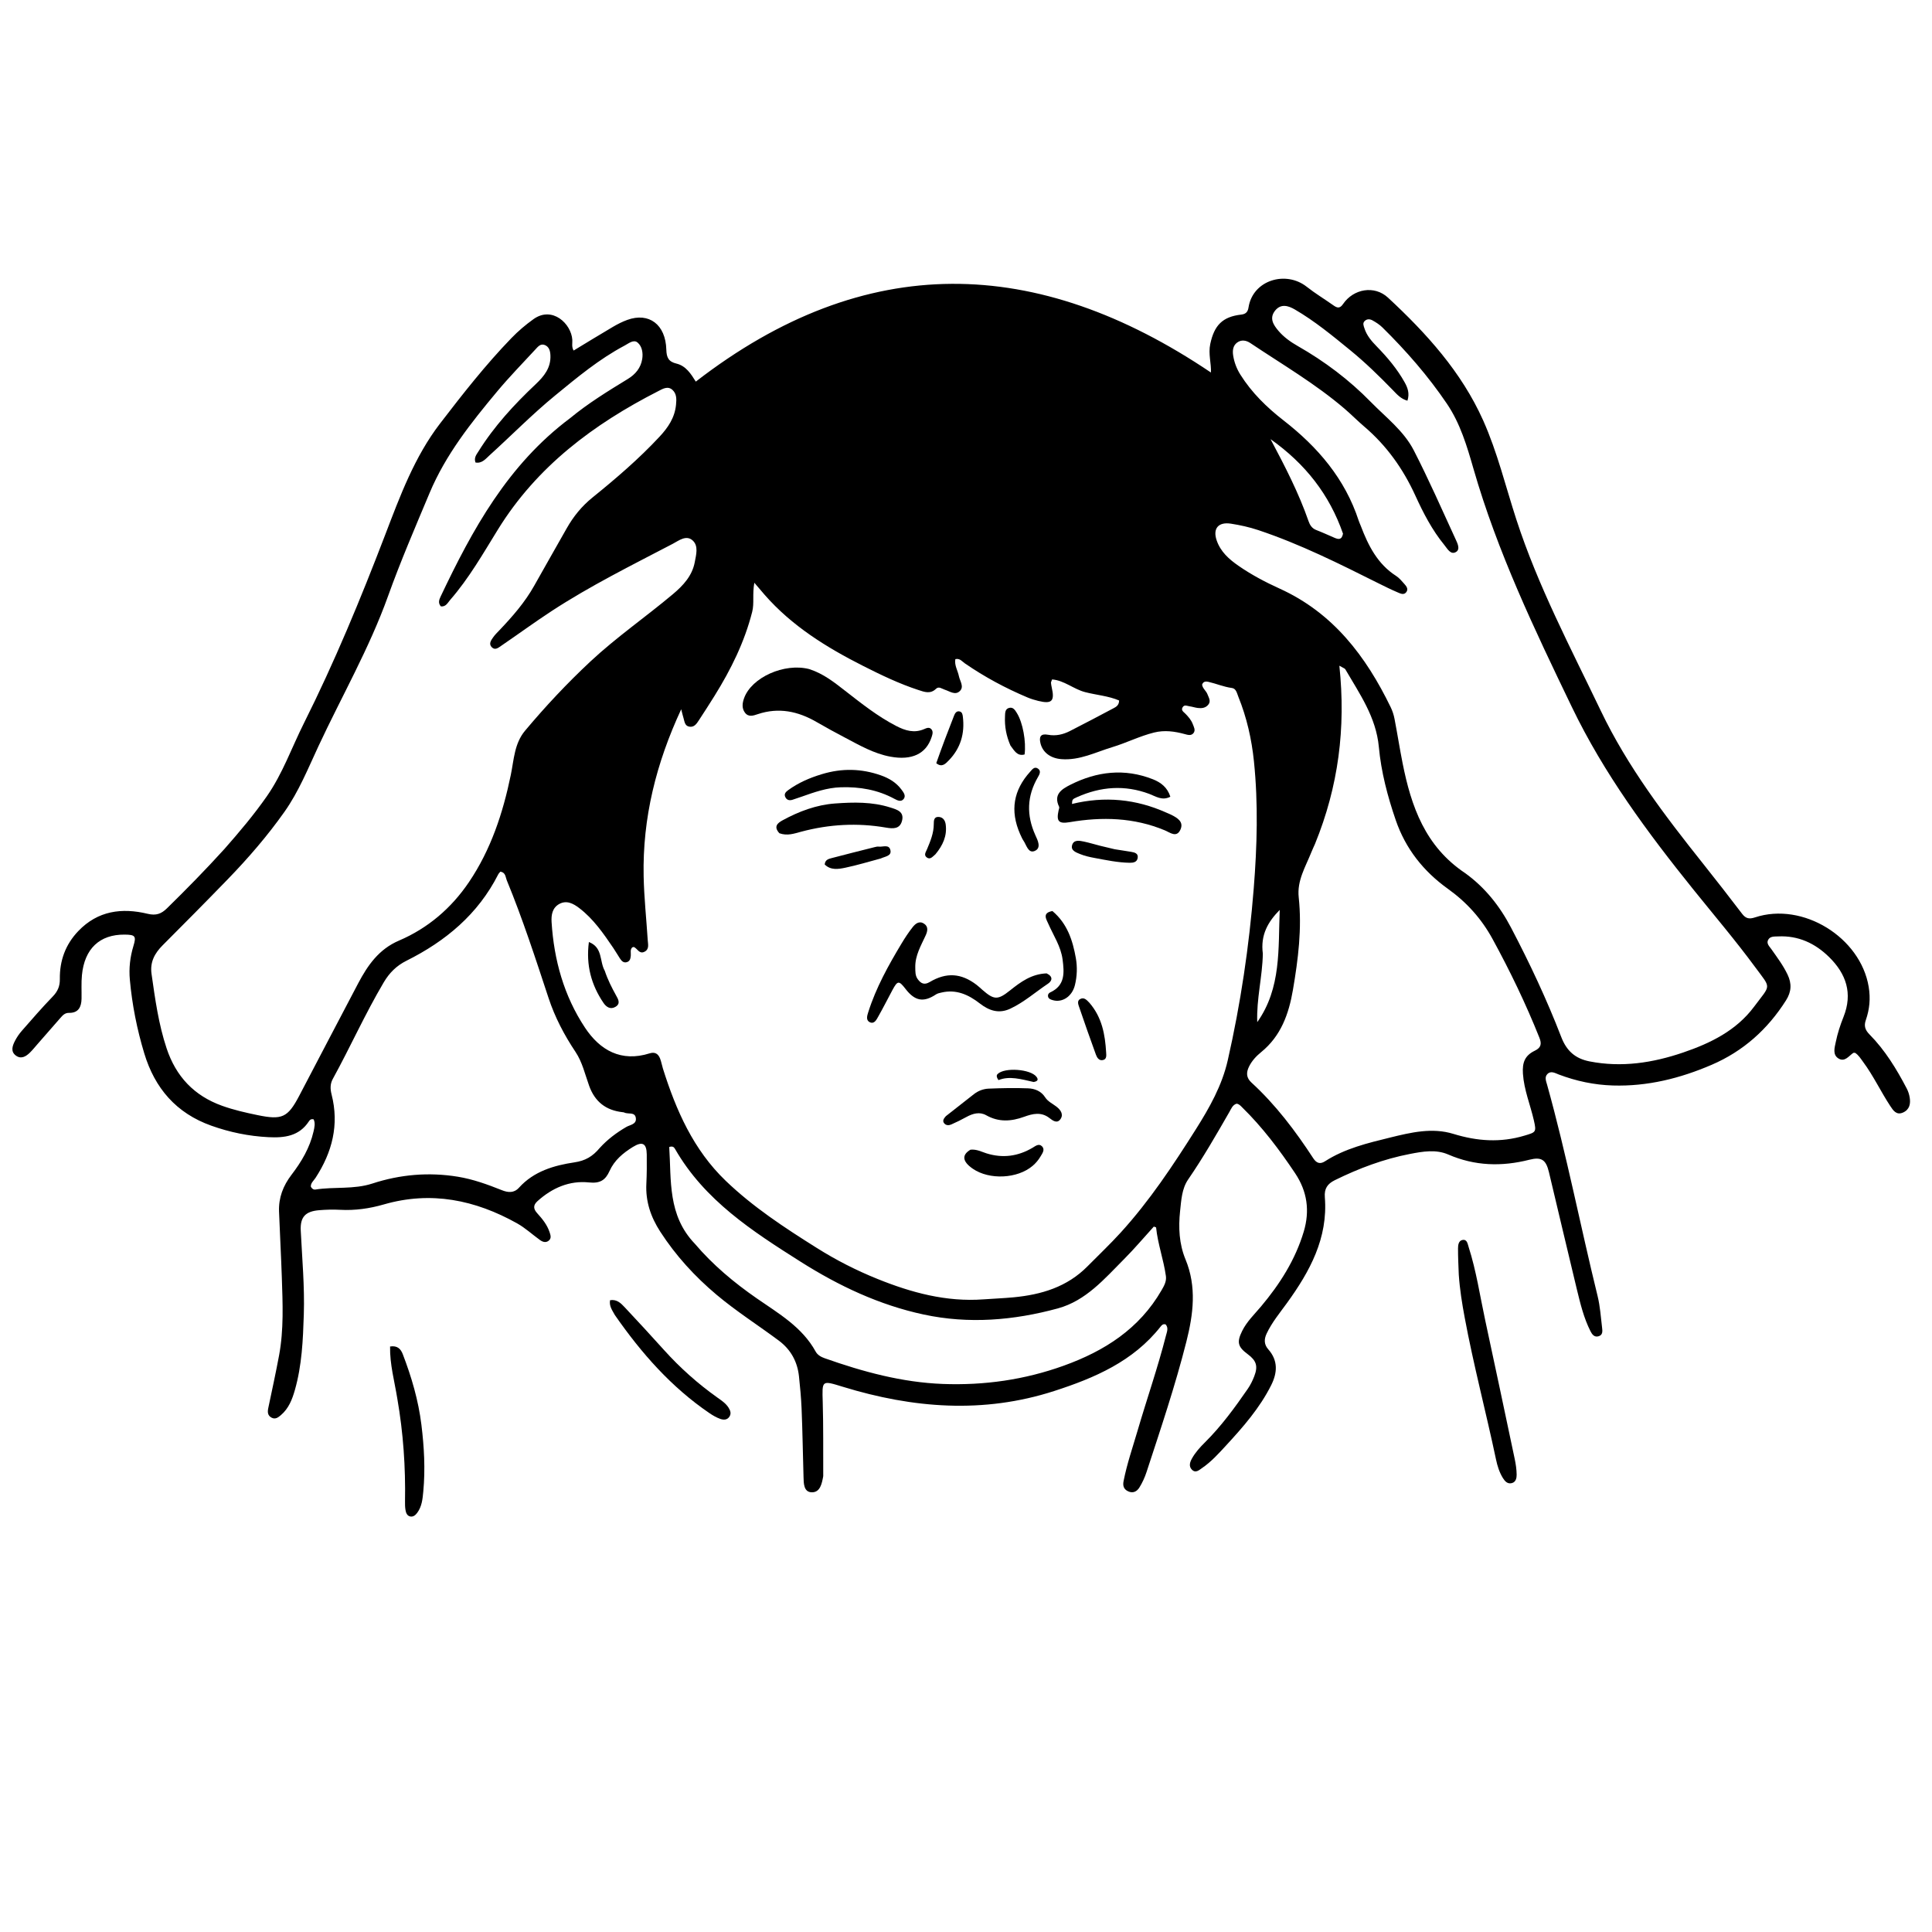 <svg version="1.1" id="Layer_1" xmlns="http://www.w3.org/2000/svg" xmlns:xlink="http://www.w3.org/1999/xlink" x="0px" y="0px"
	 width="100%" viewBox="0 0 1024 1024" enable-background="new 0 0 1024 1024" xml:space="preserve">
<path fill="#000000" opacity="1" stroke="none" 
	d="
M118.96,449.966 
	C127.016,440.82 134.635,431.769 141.418,422.06 
	C149.781,410.088 154.585,396.284 161.067,383.346 
	C177.338,350.869 191.176,317.359 204.171,283.427 
	C212.001,262.98 219.669,242.138 233.251,224.453 
	C245.223,208.863 257.35,193.375 271.045,179.213 
	C274.638,175.497 278.524,172.182 282.764,169.15 
	C292.745,162.011 302.801,171.598 303.339,180.134 
	C303.451,181.907 302.864,183.769 304.03,185.801 
	C311.005,181.581 317.891,177.339 324.862,173.242 
	C327.29,171.814 329.843,170.511 332.485,169.553 
	C343.958,165.393 352.813,171.984 353.164,185.324 
	C353.275,189.509 354.353,191.707 358.527,192.709 
	C363.591,193.925 366.237,198.196 368.788,202.263 
	C458.745,132.669 549.633,135.273 641.818,197.442 
	C642.077,192.718 640.326,187.611 641.466,182.297 
	C643.584,172.422 647.909,167.866 657.928,166.735 
	C660.495,166.446 661.41,165.086 661.743,162.949 
	C664.001,148.443 681.5,143.237 692.598,151.996 
	C697.033,155.496 701.907,158.436 706.532,161.701 
	C708.524,163.107 710,163.856 711.832,161.165 
	C717.371,153.028 728.476,151.092 735.662,157.753 
	C756.036,176.64 774.622,197.145 786.113,222.844 
	C793.659,239.722 797.991,257.806 803.699,275.363 
	C815.187,310.697 832.483,343.387 848.452,376.725 
	C862.703,406.475 882.424,432.367 902.794,457.924 
	C909.749,466.651 916.587,475.474 923.363,484.341 
	C925.274,486.841 927.076,487.267 930.177,486.242 
	C955.515,477.862 986.108,496.809 990.448,523.059 
	C991.469,529.235 990.912,534.96 988.917,540.683 
	C987.853,543.738 988.546,545.907 990.857,548.248 
	C999.125,556.622 1005.201,566.577 1010.614,576.946 
	C1011.373,578.399 1011.907,580.045 1012.172,581.663 
	C1012.723,585.019 1012.132,588.112 1008.652,589.66 
	C1005.119,591.232 1003.428,588.552 1001.871,586.191 
	C996.83,578.545 992.95,570.181 987.469,562.801 
	C986.184,561.07 985.083,559.177 983.197,558.004 
	C982.84,558.032 982.436,557.941 982.209,558.101 
	C979.849,559.763 977.735,563.036 974.458,561.034 
	C971.146,559.011 972.412,555.194 972.997,552.304 
	C973.917,547.763 975.383,543.278 977.106,538.965 
	C982.089,526.492 978.498,516.119 969.433,507.229 
	C962.019,499.956 953.138,495.81 942.467,496.316 
	C940.466,496.411 938.174,496.139 937.124,498.205 
	C936.145,500.132 937.836,501.619 938.864,503.081 
	C941.927,507.439 945.124,511.678 947.443,516.543 
	C949.738,521.358 949.519,525.631 946.636,530.186 
	C936.908,545.559 923.95,557.168 907.224,564.365 
	C890.54,571.544 873.212,575.887 854.878,575.331 
	C844.973,575.031 835.432,573.008 826.174,569.503 
	C824.224,568.765 822.005,567.337 820.121,569.292 
	C818.534,570.938 819.463,573.035 820.001,574.963 
	C830.321,611.955 837.607,649.674 846.761,686.946 
	C848.099,692.397 848.464,698.095 849.139,703.695 
	C849.351,705.458 849.619,707.602 847.229,708.262 
	C844.992,708.88 843.84,707.251 842.99,705.574 
	C839.421,698.535 837.596,690.899 835.751,683.31 
	C830.727,662.633 825.928,641.901 820.956,621.211 
	C819.399,614.733 817.069,613.042 810.595,614.687 
	C795.906,618.421 781.67,618.007 767.615,611.918 
	C761.069,609.082 754.135,610.303 747.425,611.59 
	C733.438,614.27 720.224,619.24 707.467,625.531 
	C703.564,627.455 701.828,629.995 702.194,634.573 
	C703.926,656.223 694.227,673.9 682.114,690.639 
	C678.308,695.899 674.142,700.893 671.34,706.831 
	C669.904,709.874 669.961,712.617 672.213,715.171 
	C677.483,721.147 677.065,727.568 673.736,734.211 
	C667.692,746.272 658.909,756.301 649.866,766.111 
	C645.919,770.393 642,774.765 637.147,778.073 
	C635.623,779.112 633.802,780.941 631.826,779.049 
	C629.948,777.251 630.642,775.041 631.747,773.054 
	C633.546,769.822 636.018,767.102 638.621,764.52 
	C647.303,755.911 654.469,746.088 661.377,736.07 
	C662.78,734.035 663.897,731.742 664.791,729.431 
	C666.862,724.077 665.905,721.149 661.323,717.753 
	C656.05,713.846 655.435,711.396 658.352,705.479 
	C660.821,700.471 664.852,696.644 668.38,692.445 
	C678.329,680.605 686.519,667.77 691.004,652.817 
	C694.312,641.789 692.896,631.5 686.448,621.854 
	C678.095,609.356 669.094,597.399 658.313,586.863 
	C657.489,586.057 656.737,585.117 655.393,584.985 
	C653.274,585.641 652.592,587.635 651.614,589.335 
	C644.637,601.461 637.688,613.592 629.745,625.143 
	C626.375,630.044 626.096,636.164 625.473,641.876 
	C624.528,650.54 624.965,659.36 628.325,667.46 
	C634.377,682.046 632.455,696.657 628.812,711.071 
	C622.899,734.467 615.175,757.351 607.665,780.281 
	C606.741,783.103 605.465,785.881 603.903,788.401 
	C602.629,790.457 600.566,791.681 597.899,790.413 
	C595.534,789.29 595.043,787.438 595.516,785.024 
	C597.313,775.862 600.373,767.051 602.987,758.12 
	C607.892,741.355 613.662,724.849 617.98,707.907 
	C618.5,705.865 619.46,703.797 617.792,701.958 
	C616.393,701.569 615.729,702.382 615.118,703.157 
	C600.585,721.595 580.134,730.357 558.7,737.278 
	C521.19,749.39 483.875,746.418 446.799,735.047 
	C435.43,731.561 435.716,731.443 436.064,743.164 
	C436.446,755.986 436.266,768.825 436.329,781.657 
	C436.331,781.99 436.354,782.332 436.292,782.655 
	C435.593,786.316 434.742,790.824 430.546,790.947 
	C425.884,791.083 425.984,786.08 425.888,782.89 
	C425.519,770.738 425.368,758.583 424.849,746.43 
	C424.607,740.764 424.075,735.136 423.48,729.529 
	C422.659,721.787 419.214,715.338 412.764,710.534 
	C401.814,702.376 390.26,695.048 379.782,686.236 
	C368.223,676.514 358.181,665.531 349.949,652.812 
	C344.886,644.99 342.116,636.76 342.583,627.411 
	C342.84,622.255 342.849,617.081 342.793,611.917 
	C342.727,605.995 340.517,604.765 335.406,607.927 
	C330.255,611.115 325.628,614.941 323.066,620.664 
	C320.932,625.429 318.104,627.347 312.21,626.72 
	C301.85,625.617 292.654,629.609 284.861,636.648 
	C282.414,638.859 282.743,640.836 284.746,643.048 
	C287.439,646.02 289.973,649.127 291.267,653.008 
	C291.79,654.575 292.44,656.335 290.791,657.618 
	C289.227,658.833 287.568,658.225 286.163,657.212 
	C282.116,654.295 278.394,650.819 274.074,648.403 
	C251.863,635.983 228.492,631.135 203.427,638.377 
	C195.869,640.561 188.16,641.657 180.242,641.224 
	C176.591,641.025 172.898,641.129 169.251,641.423 
	C161.883,642.016 159.043,644.97 159.405,652.294 
	C160.136,667.09 161.494,681.876 161.025,696.695 
	C160.599,710.149 160.029,723.64 156.294,736.731 
	C154.86,741.758 153.007,746.531 148.879,750.05 
	C147.443,751.274 145.947,752.444 143.954,751.397 
	C141.791,750.26 141.753,748.362 142.204,746.222 
	C144.156,736.956 146.18,727.701 147.912,718.393 
	C150.459,704.704 149.832,690.864 149.372,677.058 
	C148.985,665.414 148.332,653.78 147.895,642.138 
	C147.621,634.853 150.049,628.481 154.482,622.695 
	C159.78,615.779 164.206,608.353 166.182,599.715 
	C166.69,597.492 167.203,595.264 166.216,593.264 
	C164.759,592.963 164.19,593.623 163.745,594.303 
	C158.554,602.232 150.772,603.163 142.207,602.721 
	C131.813,602.185 121.832,600.134 112.025,596.645 
	C93.416,590.024 82.052,576.808 76.459,558.291 
	C72.607,545.536 70.009,532.493 68.818,519.209 
	C68.278,513.194 68.938,507.255 70.708,501.441 
	C72.318,496.153 71.691,495.403 66.036,495.358 
	C52.841,495.254 44.775,502.809 43.425,516.846 
	C43.028,520.973 43.293,525.162 43.221,529.322 
	C43.146,533.691 41.591,536.919 36.606,536.84 
	C34.404,536.805 33.262,538.111 32.065,539.464 
	C27.981,544.08 23.951,548.744 19.895,553.384 
	C18.58,554.889 17.326,556.457 15.908,557.858 
	C13.765,559.974 11.166,561.544 8.373,559.446 
	C5.523,557.305 6.584,554.312 7.909,551.73 
	C8.889,549.822 10.134,547.989 11.548,546.375 
	C16.927,540.237 22.269,534.054 27.941,528.193 
	C30.581,525.466 31.775,522.706 31.72,518.911 
	C31.58,509.203 34.676,500.625 41.484,493.5 
	C51.824,482.677 64.61,481.03 78.275,484.332 
	C82.758,485.416 85.535,484.323 88.467,481.452 
	C98.826,471.308 108.982,460.97 118.96,449.966 
M432.991,661.477 
	C443.164,667.887 453.837,673.322 464.982,677.824 
	C483.047,685.121 501.551,690.153 521.312,688.685 
	C526.616,688.291 531.939,688.108 537.231,687.601 
	C551.971,686.188 565.553,682.155 576.401,671.173 
	C582.251,665.252 588.291,659.541 593.912,653.373 
	C609.25,636.544 621.761,617.662 633.85,598.515 
	C641.036,587.133 647.696,575.371 650.74,561.966 
	C657.557,531.944 662.066,501.551 664.503,470.901 
	C666.284,448.508 666.922,426.015 664.621,403.583 
	C663.412,391.797 660.807,380.293 656.346,369.274 
	C655.618,367.476 655.193,364.942 652.962,364.65 
	C648.621,364.081 644.646,362.337 640.445,361.383 
	C639.131,361.085 637.743,361.131 637.138,362.88 
	C637.388,364.931 639.302,366.135 639.988,367.993 
	C640.659,369.811 642.014,371.637 640.349,373.583 
	C638.893,375.286 636.892,375.494 634.852,375.24 
	C633.374,375.057 631.938,374.55 630.461,374.353 
	C629.233,374.189 627.781,373.285 626.827,374.851 
	C625.844,376.468 627.273,377.273 628.166,378.169 
	C629.826,379.835 631.364,381.583 632.205,383.813 
	C632.784,385.349 633.778,387.021 632.579,388.551 
	C631.343,390.13 629.448,389.489 627.912,389.074 
	C622.546,387.624 617.253,386.872 611.684,388.255 
	C604.049,390.151 597.037,393.734 589.557,395.994 
	C580.698,398.67 572.255,403.121 562.564,402.365 
	C556.809,401.916 552.655,398.824 551.472,393.957 
	C550.63,390.494 551.567,388.7 555.458,389.432 
	C559.565,390.205 563.433,389.327 567.068,387.466 
	C574.772,383.522 582.45,379.525 590.081,375.441 
	C591.456,374.705 593.113,373.91 593.157,371.269 
	C587.488,368.841 581.14,368.393 575.136,366.842 
	C569.046,365.269 564.022,360.602 557.627,360.113 
	C557.233,361.255 557.015,361.573 557.041,361.869 
	C557.115,362.695 557.246,363.521 557.432,364.33 
	C559.111,371.616 557.511,373.257 550.31,371.497 
	C548.379,371.025 546.45,370.443 544.621,369.672 
	C532.923,364.745 521.795,358.767 511.332,351.551 
	C509.928,350.583 508.773,348.802 506.351,349.357 
	C505.764,352.632 507.644,355.404 508.249,358.416 
	C508.774,361.035 511.143,363.973 508.699,366.306 
	C506.24,368.654 503.379,366.391 500.759,365.558 
	C499.231,365.072 497.609,363.612 496.116,365.072 
	C493.108,368.013 489.938,366.749 486.8,365.726 
	C476.638,362.413 466.995,357.767 457.518,352.977 
	C438.126,343.177 419.719,331.804 405.199,315.168 
	C403.615,313.354 402.069,311.508 399.811,308.863 
	C398.701,315.035 399.842,319.695 398.684,324.261 
	C394.627,340.257 387.424,354.817 378.766,368.733 
	C376.039,373.116 373.24,377.456 370.413,381.776 
	C369.224,383.592 367.951,385.594 365.351,385.144 
	C362.859,384.712 362.835,382.334 362.25,380.49 
	C361.842,379.201 361.559,377.873 361.054,375.925 
	C347.778,404.497 340.513,433.521 341.144,464.443 
	C341.375,475.778 342.594,486.996 343.308,498.271 
	C343.447,500.468 344.273,503.18 341.491,504.493 
	C338.819,505.755 337.869,502.818 336.05,501.963 
	C335.817,501.853 335.433,502.064 335.103,502.13 
	C333.876,503.376 334.453,504.964 334.337,506.402 
	C334.21,507.98 333.94,509.469 332.207,509.967 
	C330.434,510.478 329.412,509.266 328.564,507.98 
	C327.373,506.172 326.309,504.279 325.092,502.49 
	C319.836,494.769 314.539,487.042 307.012,481.302 
	C303.947,478.964 300.348,476.947 296.399,479.139 
	C292.749,481.167 292.115,484.919 292.352,488.72 
	C293.607,508.829 298.908,527.851 310.04,544.66 
	C317.989,556.663 329.225,563.076 344.352,558.288 
	C347.161,557.399 348.904,558.588 349.866,561.079 
	C350.521,562.776 350.813,564.609 351.361,566.352 
	C358.326,588.488 367.521,609.413 384.635,625.841 
	C399.014,639.645 415.567,650.551 432.991,661.477 
M302.166,221.638 
	C311.703,213.757 322.217,207.308 332.736,200.878 
	C336.806,198.389 339.628,195.007 340.385,190.306 
	C340.897,187.122 340.347,183.562 337.91,181.538 
	C335.795,179.782 333.18,182.04 331.065,183.161 
	C317.579,190.308 305.922,200.031 294.196,209.644 
	C282.069,219.585 271.095,230.792 259.492,241.308 
	C257.42,243.186 255.445,245.78 252.018,245.135 
	C251.11,242.597 252.51,240.986 253.536,239.34 
	C261.881,225.948 272.469,214.444 283.887,203.674 
	C288.392,199.424 292.065,194.915 291.731,188.251 
	C291.615,185.94 291.044,183.819 288.797,182.887 
	C286.487,181.928 285.068,183.801 283.744,185.235 
	C276.962,192.58 269.961,199.746 263.561,207.412 
	C249.67,224.051 236.206,240.992 227.696,261.279 
	C220.095,279.401 212.309,297.45 205.672,315.95 
	C195.739,343.641 181.075,369.121 168.705,395.669 
	C163.231,407.416 158.358,419.53 150.805,430.228 
	C141.747,443.057 131.503,454.896 120.594,466.154 
	C109.233,477.878 97.73,489.467 86.2,501.026 
	C81.971,505.266 79.431,509.93 80.317,516.167 
	C82.212,529.493 84.026,542.807 88.312,555.664 
	C93.279,570.566 102.86,580.761 117.727,586.094 
	C123.871,588.297 130.16,589.722 136.517,591.033 
	C149.433,593.696 152.489,592.391 158.535,580.901 
	C169.007,560.999 179.347,541.028 189.86,521.148 
	C194.899,511.619 200.808,503.098 211.445,498.548 
	C226.805,491.98 239.213,481.359 248.55,467.548 
	C260.189,450.332 266.568,430.959 270.737,410.726 
	C272.396,402.679 272.602,394.07 278.3,387.275 
	C289.124,374.366 300.611,362.107 312.935,350.597 
	C326.732,337.712 342.274,327.007 356.681,314.894 
	C362.136,310.309 366.905,305.155 368.246,297.911 
	C368.954,294.089 370.328,289.39 367.148,286.479 
	C363.715,283.338 359.776,286.552 356.59,288.22 
	C334.901,299.567 312.93,310.438 292.399,323.856 
	C283.34,329.776 274.603,336.187 265.656,342.282 
	C264.244,343.244 262.477,344.813 260.732,343.124 
	C258.828,341.281 260.281,339.377 261.404,337.764 
	C262.347,336.409 263.567,335.239 264.713,334.034 
	C271.614,326.775 278.19,319.276 283.124,310.471 
	C288.825,300.299 294.627,290.184 300.363,280.031 
	C303.919,273.736 308.339,268.293 314.042,263.681 
	C326.478,253.623 338.627,243.212 349.56,231.469 
	C354.081,226.612 357.641,221.405 358.309,214.516 
	C358.598,211.54 358.679,208.713 356.412,206.651 
	C353.941,204.405 351.25,206.101 348.979,207.26 
	C314.612,224.796 284.517,247.242 263.854,280.744 
	C255.993,293.488 248.537,306.553 238.634,317.927 
	C237.293,319.466 236.338,321.72 233.666,321.387 
	C232.1,319.634 232.733,317.874 233.521,316.213 
	C250.408,280.634 269.112,246.362 302.166,221.638 
M776.636,462.824 
	C787.104,470.401 794.85,480.17 800.851,491.602 
	C810.772,510.5 819.832,529.784 827.512,549.683 
	C830.309,556.932 834.839,561.061 842.487,562.56 
	C859.533,565.9 875.986,563.344 892.077,557.864 
	C906.575,552.926 920.26,546.256 929.707,533.568 
	C938.713,521.472 938.935,524.356 930.192,512.485 
	C919.828,498.414 908.473,485.072 897.509,471.445 
	C873.144,441.164 850.173,410.126 833.142,374.779 
	C813.314,333.626 793.654,292.535 780.975,248.465 
	C777.528,236.484 773.995,224.466 766.855,213.93 
	C756.905,199.247 745.314,185.966 732.707,173.546 
	C731.19,172.052 729.319,170.845 727.445,169.806 
	C726.143,169.084 724.523,168.915 723.275,170.179 
	C722.131,171.338 722.733,172.598 723.137,173.898 
	C724.368,177.864 727.005,180.861 729.803,183.732 
	C735.406,189.481 740.546,195.587 744.481,202.618 
	C746.096,205.504 747.229,208.532 745.967,212.377 
	C742.462,211.425 740.394,208.991 738.256,206.79 
	C731.049,199.375 723.656,192.157 715.643,185.617 
	C706.222,177.926 696.831,170.156 686.283,164.027 
	C682.95,162.09 678.966,160.748 675.852,164.61 
	C672.586,168.66 674.967,172.243 677.599,175.343 
	C680.412,178.657 684.003,181.222 687.761,183.363 
	C702.037,191.496 715.046,201.281 726.528,213.019 
	C734.549,221.218 744.033,228.367 749.344,238.71 
	C757.249,254.105 764.226,269.979 771.459,285.713 
	C772.443,287.853 774.134,291.107 771.73,292.554 
	C768.873,294.273 767.14,290.823 765.569,288.908 
	C759.072,280.987 754.379,271.904 750.17,262.683 
	C743.691,248.489 734.935,236.178 723.049,226.064 
	C719.498,223.042 716.222,219.698 712.681,216.663 
	C697.194,203.391 679.59,193.14 662.723,181.841 
	C660.506,180.356 657.953,179.906 655.691,181.577 
	C653.459,183.226 653.21,185.858 653.599,188.388 
	C654.159,192.034 655.453,195.428 657.445,198.595 
	C663.479,208.19 671.47,215.952 680.317,222.836 
	C698.454,236.949 712.896,253.759 720.148,275.997 
	C720.457,276.945 720.907,277.845 721.262,278.779 
	C725.219,289.196 730.114,298.921 739.938,305.234 
	C741.586,306.292 742.92,307.897 744.24,309.389 
	C745.329,310.619 746.629,312.106 745.385,313.813 
	C744.106,315.568 742.256,314.594 740.809,313.979 
	C737.44,312.548 734.147,310.931 730.87,309.293 
	C710.013,298.87 689.181,288.401 666.987,280.99 
	C662.23,279.402 657.36,278.324 652.435,277.559 
	C645.68,276.511 642.695,280.189 644.884,286.483 
	C646.97,292.482 651.409,296.398 656.406,299.869 
	C663.276,304.641 670.675,308.54 678.24,311.975 
	C706.575,324.839 723.973,347.808 737.09,374.829 
	C738.026,376.756 738.713,378.871 739.119,380.976 
	C740.63,388.803 741.853,396.686 743.407,404.504 
	C747.95,427.362 755.338,448.653 776.636,462.824 
M696.98,447.297 
	C696.309,448.819 695.589,450.323 694.973,451.868 
	C691.916,459.531 687.394,466.731 688.344,475.581 
	C690.116,492.1 688.063,508.415 685.28,524.663 
	C683.099,537.4 678.947,549.102 668.43,557.654 
	C665.89,559.719 663.58,562.162 662.042,565.249 
	C660.42,568.505 660.527,571.242 663.295,573.78 
	C676.158,585.573 686.569,599.38 696.065,613.919 
	C697.766,616.523 699.671,617.186 702.303,615.493 
	C712.866,608.695 724.923,605.846 736.85,602.913 
	C747.814,600.217 759.097,597.523 770.313,600.979 
	C782.92,604.863 795.277,605.744 808.048,601.895 
	C814.016,600.096 814.432,600.146 812.981,593.807 
	C811.093,585.564 807.764,577.679 807.187,569.102 
	C806.781,563.061 808.266,559.407 813.519,556.88 
	C816.942,555.233 817.139,553.09 815.904,549.994 
	C808.735,532.032 800.361,514.669 791.084,497.687 
	C785.184,486.886 777.34,478.196 767.418,471.089 
	C754.489,461.827 744.994,449.882 739.775,434.69 
	C735.439,422.068 732.04,409.147 730.819,395.916 
	C729.357,380.058 720.601,367.728 713.031,354.718 
	C712.763,354.259 712.007,354.083 709.892,352.85 
	C713.379,385.887 709.401,416.855 696.98,447.297 
M317.901,608.407 
	C321.976,603.936 326.73,600.354 331.956,597.314 
	C333.951,596.154 337.419,595.95 337.018,592.654 
	C336.588,589.121 332.942,590.723 330.897,589.67 
	C330.613,589.524 330.252,589.51 329.922,589.473 
	C321.144,588.48 315.326,583.982 312.269,575.519 
	C310.074,569.444 308.665,562.974 305.024,557.523 
	C299.069,548.608 294.118,539.172 290.77,529.032 
	C283.836,508.034 277.021,487.001 268.589,466.54 
	C267.899,464.866 268.03,462.424 265.207,461.984 
	C264.826,462.468 264.334,462.92 264.051,463.479 
	C253.354,484.572 236.188,498.849 215.449,509.202 
	C210.123,511.86 206.365,515.648 203.396,520.663 
	C193.547,537.299 185.668,554.964 176.375,571.887 
	C174.898,574.575 175.037,577.317 175.752,580.119 
	C179.849,596.181 176.076,610.713 167.247,624.29 
	C166.28,625.777 164.678,626.967 164.74,628.925 
	C165.265,630.058 166.239,630.633 167.198,630.481 
	C177.187,628.898 187.451,630.533 197.347,627.3 
	C212.093,622.483 227.247,621.171 242.64,623.681 
	C250.735,625.001 258.39,627.785 265.964,630.807 
	C269.304,632.14 272.42,632.441 275.106,629.469 
	C282.955,620.785 293.655,617.691 304.474,616.071 
	C310.195,615.215 314.048,613.025 317.901,608.407 
M368.285,659.21 
	C377.843,670.454 389.02,679.789 401.145,688.192 
	C412.71,696.207 425.193,703.371 432.327,716.384 
	C433.315,718.186 435.161,719.209 437.072,719.884 
	C457.366,727.06 478.073,732.7 499.674,733.521 
	C521.602,734.354 543.024,731.341 563.856,723.823 
	C585.533,716.001 603.857,704.276 615.652,683.847 
	C617.003,681.507 618.343,679.153 617.955,676.359 
	C616.746,667.674 613.652,659.362 612.757,650.607 
	C612.742,650.462 612.201,650.372 611.548,650.117 
	C606.392,655.789 601.357,661.763 595.863,667.28 
	C585.431,677.755 575.585,689.425 560.63,693.494 
	C537.269,699.85 513.489,701.856 489.581,696.727 
	C466.037,691.677 444.588,681.555 424.32,668.726 
	C398.765,652.551 373.404,636.195 357.785,608.967 
	C357.292,608.107 356.623,607.291 354.705,607.935 
	C355.86,625.594 353.794,644.096 368.285,659.21 
M711.82,282.856 
	C704.66,262.232 691.94,245.889 673.411,232.757 
	C681.229,247.456 688.379,261.36 693.539,276.185 
	C694.263,278.265 695.349,280.041 697.627,280.919 
	C700.884,282.174 704.061,283.637 707.27,285.018 
	C709.28,285.883 711.155,286.361 711.82,282.856 
M669.33,505.459 
	C669.124,517.603 665.897,529.476 666.369,541.756 
	C679.21,523.653 677.438,502.714 678.282,482.274 
	C672.1,488.535 668.003,495.487 669.33,505.459 
z"/>
<path fill="#000000" opacity="1" stroke="none" 
	d="
M773.182,675.564 
	C772.985,670.617 772.771,666.13 772.785,661.643 
	C772.79,659.836 773.104,657.546 775.2,657.196 
	C777.602,656.796 777.858,659.237 778.391,660.895 
	C782.467,673.574 784.39,686.745 787.182,699.716 
	C792.455,724.209 797.653,748.717 802.82,773.232 
	C803.397,775.97 803.822,778.79 803.854,781.577 
	C803.874,783.307 803.498,785.474 801.363,786.063 
	C799.05,786.701 797.648,785.142 796.543,783.352 
	C794.681,780.335 793.641,776.964 792.923,773.566 
	C787.605,748.395 780.991,723.511 776.291,698.205 
	C774.927,690.859 773.721,683.492 773.182,675.564 
z"/>
<path fill="#000000" opacity="1" stroke="none" 
	d="
M210.587,741.305 
	C209.068,731.937 206.58,723.129 206.748,713.671 
	C210.614,713.062 212.404,714.945 213.484,717.757 
	C218.142,729.878 221.771,742.269 223.362,755.208 
	C224.804,766.936 225.459,778.671 224.358,790.473 
	C223.985,794.468 223.634,798.434 221.153,801.793 
	C220.245,803.023 219.018,804.116 217.384,803.75 
	C215.715,803.377 215.163,801.796 214.916,800.305 
	C214.674,798.84 214.639,797.323 214.665,795.832 
	C214.989,777.676 213.768,759.637 210.587,741.305 
z"/>
<path fill="#000000" opacity="1" stroke="none" 
	d="
M325.868,696.97 
	C324.436,694.376 322.798,692.217 323.343,689.133 
	C326.956,688.543 329.103,690.755 331.068,692.846 
	C338.131,700.359 345.111,707.954 352.016,715.614 
	C360.521,725.048 369.934,733.435 380.29,740.781 
	C382.454,742.316 384.702,743.795 386.161,746.115 
	C387.085,747.584 387.68,749.151 386.657,750.787 
	C385.457,752.705 383.462,752.654 381.753,752.045 
	C379.749,751.332 377.834,750.225 376.064,749.021 
	C355.813,735.247 339.943,717.224 325.868,696.97 
z"/>
<path fill="#000000" opacity="1" stroke="none" 
	d="
M428.881,354.622 
	C436.412,357.035 442.151,361.642 447.935,366.133 
	C456.619,372.877 465.203,379.731 475.052,384.803 
	C479.845,387.272 484.58,388.706 489.844,386.427 
	C491.031,385.913 492.46,385.253 493.571,386.424 
	C494.757,387.673 494.24,389.218 493.774,390.662 
	C490.896,399.574 483.276,403.148 471.903,401.044 
	C463.222,399.439 455.708,395.092 448.061,391.065 
	C442.905,388.35 437.779,385.569 432.738,382.648 
	C422.922,376.958 412.698,374.817 401.644,378.514 
	C399.278,379.305 396.676,380.254 394.799,377.668 
	C393.081,375.3 393.455,372.633 394.391,370.028 
	C398.318,359.094 415.617,351.228 428.881,354.622 
z"/>
<path fill="#000000" opacity="1" stroke="none" 
	d="
M554.72,515.912 
	C558.334,517.617 557.651,519.91 555.424,521.397 
	C548.794,525.825 542.779,531.194 535.484,534.617 
	C529.431,537.457 524.224,535.678 519.285,531.831 
	C513.304,527.172 506.78,524.21 498.934,526.081 
	C497.974,526.31 496.928,526.508 496.132,527.037 
	C489.527,531.422 484.954,530.637 479.965,524.167 
	C476.453,519.614 475.738,519.662 473.005,524.753 
	C470.484,529.447 468.098,534.216 465.464,538.844 
	C464.538,540.472 463.388,542.95 460.993,541.784 
	C458.796,540.714 459.625,538.266 460.211,536.414 
	C464.313,523.459 470.873,511.679 477.823,500.103 
	C479.62,497.11 481.55,494.168 483.71,491.432 
	C485.156,489.599 487.182,487.892 489.726,489.539 
	C492.216,491.15 491.603,493.642 490.612,495.806 
	C488.121,501.245 484.986,506.451 485.118,512.731 
	C485.164,514.888 485.029,517.073 486.41,518.97 
	C488.101,521.294 489.903,522.192 492.746,520.505 
	C501.641,515.227 509.473,515.77 517.627,522.004 
	C518.683,522.811 519.647,523.74 520.651,524.617 
	C526.871,530.05 528.838,530.132 535.317,524.962 
	C540.961,520.458 546.7,516.214 554.72,515.912 
z"/>
<path fill="#000000" opacity="1" stroke="none" 
	d="
M568.178,426.114 
	C585.551,421.888 602.092,423.508 618.128,430.683 
	C619.038,431.09 619.978,431.438 620.865,431.891 
	C624.117,433.55 627.582,435.615 625.608,439.817 
	C623.561,444.173 620.095,441.231 617.434,440.119 
	C601.06,433.276 584.157,432.839 566.977,435.758 
	C561.177,436.743 559.779,435.388 561.08,429.515 
	C561.22,428.881 561.587,428.09 561.355,427.611 
	C558.22,421.139 562.629,418.314 567.225,415.99 
	C581.383,408.834 596.025,407.101 611.078,413.039 
	C615.324,414.714 618.779,417.389 620.311,422.284 
	C615.923,424.56 612.503,422.041 609.189,420.8 
	C596.134,415.913 583.461,416.887 570.928,422.469 
	C568.353,423.616 568.307,423.684 568.178,426.114 
z"/>
<path fill="#000000" opacity="1" stroke="none" 
	d="
M501.322,591.595 
	C506.448,587.545 511.31,583.765 516.153,579.959 
	C518.463,578.144 521.191,577.115 523.991,577 
	C530.975,576.712 537.984,576.569 544.964,576.845 
	C548.453,576.983 551.839,578.307 553.922,581.559 
	C555.427,583.909 557.95,584.979 560.029,586.614 
	C562.126,588.264 563.782,590.585 562.138,593.061 
	C560.325,595.79 557.942,593.908 556.156,592.533 
	C551.812,589.189 547.274,590.298 542.848,591.906 
	C535.962,594.408 529.379,594.867 522.694,591.099 
	C519.243,589.154 515.606,590.161 512.211,592.028 
	C509.593,593.468 506.912,594.812 504.173,596 
	C502.963,596.525 501.452,596.589 500.465,595.407 
	C499.382,594.108 500.144,592.926 501.322,591.595 
z"/>
<path fill="#000000" opacity="1" stroke="none" 
	d="
M413.089,441.636 
	C409.898,438.125 412.07,436.259 414.773,434.786 
	C423.464,430.048 432.685,426.581 442.57,425.863 
	C452.334,425.155 462.192,424.927 471.745,427.945 
	C475.291,429.066 479.408,430.1 478.072,435.111 
	C476.908,439.479 473.308,439.287 469.539,438.636 
	C454.426,436.023 439.452,436.868 424.635,440.822 
	C420.968,441.801 417.303,443.159 413.089,441.636 
z"/>
<path fill="#000000" opacity="1" stroke="none" 
	d="
M435.625,410.319 
	C446.372,407.059 456.676,407.368 466.856,410.943 
	C471.153,412.451 475.014,414.734 477.793,418.496 
	C478.888,419.979 480.285,421.725 478.986,423.44 
	C477.638,425.22 475.664,424.263 474.014,423.372 
	C465.134,418.57 455.606,416.951 445.597,417.271 
	C438.301,417.504 431.591,419.881 424.85,422.27 
	C423.283,422.826 421.704,423.352 420.121,423.865 
	C418.524,424.382 417.106,424.163 416.273,422.555 
	C415.362,420.8 416.526,419.69 417.758,418.792 
	C423.061,414.924 428.978,412.323 435.625,410.319 
z"/>
<path fill="#000000" opacity="1" stroke="none" 
	d="
M514.366,609.366 
	C517.697,609.026 520.223,610.486 522.894,611.314 
	C531.489,613.979 539.573,612.888 547.297,608.327 
	C548.767,607.458 550.608,605.881 552.261,607.55 
	C554.057,609.362 552.404,611.375 551.488,612.958 
	C550.429,614.788 548.975,616.5 547.363,617.88 
	C539.288,624.798 524.367,625.476 515.616,619.46 
	C510.135,615.692 509.563,612.195 514.366,609.366 
z"/>
<path fill="#000000" opacity="1" stroke="none" 
	d="
M557.802,482.872 
	C565.715,489.524 568.569,498.486 570.224,507.831 
	C571.055,512.525 570.883,517.467 569.717,522.179 
	C568.226,528.202 562.962,531.604 557.903,530.077 
	C556.798,529.743 555.607,529.375 555.455,527.953 
	C555.357,527.035 555.874,526.334 556.668,525.97 
	C564.645,522.318 564.088,515.433 563.187,508.525 
	C562.286,501.62 558.373,495.882 555.653,489.673 
	C554.606,487.282 552.191,483.871 557.802,482.872 
z"/>
<path fill="#000000" opacity="1" stroke="none" 
	d="
M540.672,442.052 
	C535.217,429.619 537.196,418.748 545.988,409.044 
	C547.056,407.865 548.226,406.097 550.108,407.345 
	C551.975,408.583 550.956,410.476 550.173,411.812 
	C544.256,421.91 543.958,432.066 548.8,442.745 
	C549.882,445.133 552.244,449.558 548.29,451.074 
	C544.921,452.366 544.033,447.815 542.417,445.498 
	C541.759,444.555 541.343,443.444 540.672,442.052 
z"/>
<path fill="#000000" opacity="1" stroke="none" 
	d="
M320.531,514.522 
	C322.131,519.322 324.248,523.445 326.493,527.526 
	C327.583,529.507 329.126,531.875 326.253,533.611 
	C323.556,535.241 321.335,533.737 319.86,531.559 
	C313.419,522.045 310.51,511.634 312.121,499.302 
	C319.616,502.19 317.661,509.511 320.531,514.522 
z"/>
<path fill="#000000" opacity="1" stroke="none" 
	d="
M577.448,531.54 
	C584.127,539.302 585.726,548.403 586.279,557.822 
	C586.371,559.392 586.677,561.493 584.431,561.883 
	C582.425,562.231 581.406,560.48 580.855,558.968 
	C577.724,550.381 574.702,541.754 571.75,533.105 
	C571.348,531.927 570.995,530.306 572.51,529.514 
	C574.601,528.421 575.911,529.942 577.448,531.54 
z"/>
<path fill="#000000" opacity="1" stroke="none" 
	d="
M590.8,450.116 
	C593.98,450.653 596.762,451.009 599.522,451.489 
	C601.351,451.806 603.405,452.265 602.994,454.751 
	C602.625,456.989 600.65,457.32 598.743,457.289 
	C592.434,457.189 586.282,455.87 580.115,454.729 
	C577.53,454.25 574.909,453.664 572.489,452.675 
	C570.46,451.846 567.471,450.859 568.212,448.048 
	C569.034,444.93 572.09,445.538 574.523,446.056 
	C577.428,446.673 580.273,447.564 583.157,448.288 
	C585.56,448.891 587.98,449.423 590.8,450.116 
z"/>
<path fill="#000000" opacity="1" stroke="none" 
	d="
M466.793,455.021 
	C460.32,456.757 454.28,458.596 448.125,459.886 
	C444.367,460.674 440.29,461.359 437.11,458.188 
	C437.333,455.733 439.083,455.262 440.622,454.855 
	C448.307,452.824 456.022,450.901 463.731,448.96 
	C464.369,448.799 465.061,448.645 465.699,448.725 
	C467.856,448.996 471.019,447.446 471.857,450.313 
	C472.853,453.718 469.27,453.855 466.793,455.021 
z"/>
<path fill="#000000" opacity="1" stroke="none" 
	d="
M496.237,404.5 
	C499.272,395.848 502.433,387.518 505.702,379.231 
	C506.165,378.058 506.962,376.678 508.634,377.085 
	C509.96,377.408 510.181,378.634 510.331,379.846 
	C511.437,388.788 509.114,396.673 502.777,403.125 
	C501.194,404.737 499.236,406.981 496.237,404.5 
z"/>
<path fill="#000000" opacity="1" stroke="none" 
	d="
M535.561,395.15 
	C533.317,389.999 532.427,384.98 532.668,379.755 
	C532.753,377.921 532.621,375.808 534.83,375.207 
	C537.025,374.609 538.06,376.465 539.017,378.015 
	C542.096,383.005 543.951,393.01 543.05,399.886 
	C539.121,400.94 537.631,397.868 535.561,395.15 
z"/>
<path fill="#000000" opacity="1" stroke="none" 
	d="
M495.79,452.797 
	C494.282,454.059 493.071,455.762 491.285,454.516 
	C489.437,453.226 490.717,451.602 491.345,450.102 
	C493.134,445.837 494.908,441.575 494.923,436.81 
	C494.928,435.021 494.936,432.792 497.595,432.991 
	C499.869,433.161 500.971,434.894 501.249,437.052 
	C502.023,443.043 499.746,448.031 495.79,452.797 
z"/>
<path fill="#000000" opacity="1" stroke="none" 
	d="
M547.851,573.477 
	C541.247,571.999 535.059,570.123 529.216,572.479 
	C527.971,570.681 528.18,569.823 528.778,569.239 
	C532.498,565.608 546.208,566.626 549.337,570.714 
	C550.533,572.276 549.987,573.114 547.851,573.477 
z"/>
</svg>